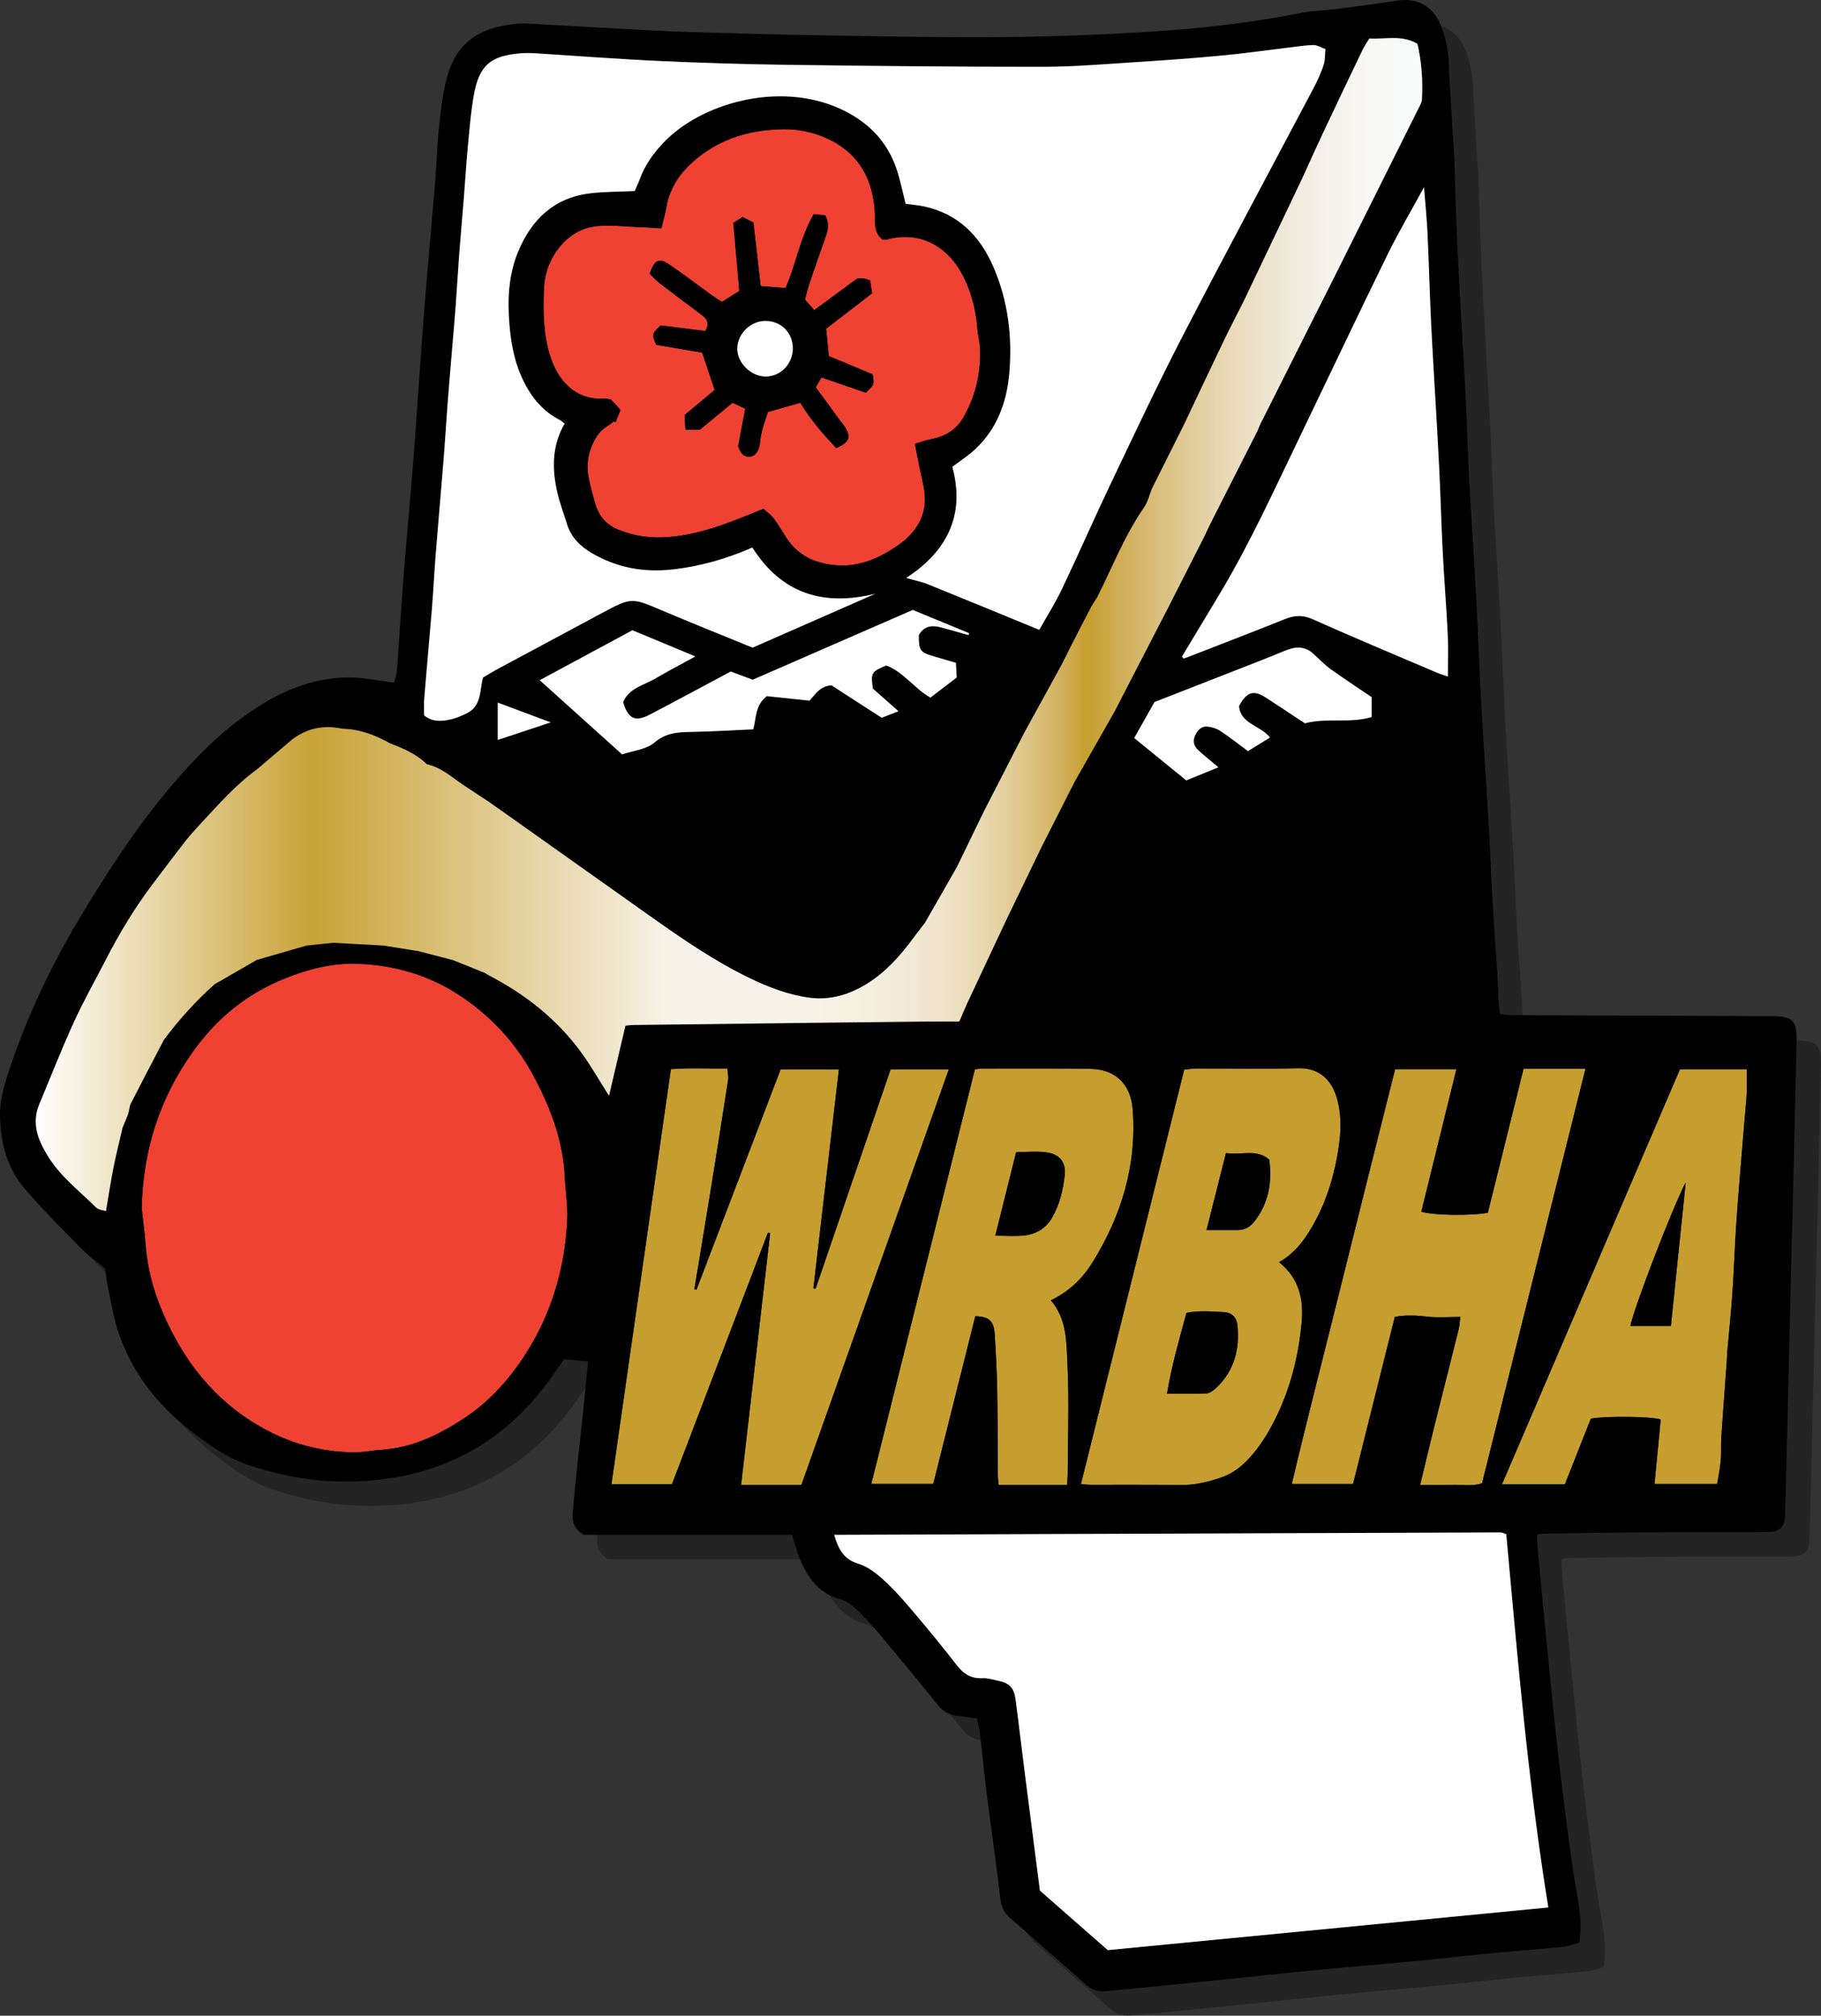 <?xml version="1.0" encoding="utf-8"?>
<!-- Generator: Adobe Illustrator 16.0.0, SVG Export Plug-In . SVG Version: 6.00 Build 0)  -->
<!DOCTYPE svg PUBLIC "-//W3C//DTD SVG 1.1//EN" "http://www.w3.org/Graphics/SVG/1.1/DTD/svg11.dtd">
<svg version="1.1" id="Layer_1_copy" xmlns="http://www.w3.org/2000/svg" xmlns:xlink="http://www.w3.org/1999/xlink" x="0px"
	 y="0px" width="149.291px" height="165.211px" viewBox="0 0 149.291 165.211" enable-background="new 0 0 149.291 165.211"
	 xml:space="preserve">
<rect x="0" y="0" width="149.291" height="165.211" fill="#333333" stroke="none"/>
<path opacity="0.3" d="M149.287,87.477c-0.088,3.677-0.17,7.353-0.258,11.03c-0.084,3.516-0.172,7.032-0.258,10.548
	c-0.139,5.634-0.276,11.269-0.415,16.902c-0.03,1.255-0.378,1.621-1.666,1.628c-3.199,0.017-6.399-0.009-9.599,0.011
	c-2.838,0.017-5.675,0.069-8.512,0.109c-0.156,0.002-0.312,0.032-0.552,0.059c0,0.28-0.02,0.545,0.004,0.807
	c0.131,1.47,0.27,2.939,0.411,4.408c0.207,2.144,0.415,4.287,0.63,6.43c0.183,1.825,0.364,3.651,0.567,5.475
	c0.199,1.781,0.411,3.562,0.641,5.34c0.255,1.975,0.508,3.95,0.814,5.917c0.221,1.417,0.583,2.814,0.463,4.267
	c-0.02,0.236-0.036,0.473-0.062,0.813c-0.452,0.119-0.899,0.303-1.36,0.348c-2.025,0.201-4.057,0.347-6.082,0.541
	c-1.985,0.19-3.966,0.428-5.95,0.619c-2.104,0.203-4.213,0.367-6.318,0.563c-1.945,0.182-3.891,0.38-5.835,0.576
	c-1.15,0.116-2.3,0.25-3.451,0.366c-2.301,0.232-4.603,0.46-6.904,0.687c-0.992,0.098-1.985,0.185-2.978,0.281
	c-0.59,0.058-1.094-0.111-1.542-0.507c-2.098-1.85-4.202-3.692-6.309-5.532c-0.476-0.416-0.678-0.908-0.754-1.556
	c-0.343-2.929-0.77-5.848-1.142-8.772c-0.2-1.581-0.344-3.169-0.529-4.752c-0.045-0.39-0.151-0.772-0.243-1.227
	c-0.508-0.073-0.973-0.168-1.441-0.202c-0.713-0.053-1.278-0.309-1.745-0.886c-1.656-2.049-3.336-4.079-5.029-6.098
	c-0.538-0.642-1.119-1.253-1.733-1.821c-0.345-0.318-0.767-0.642-1.206-0.753c-1.776-0.449-2.695-1.732-3.349-3.286
	c-0.261-0.621-0.428-1.282-0.667-2.014c-5.724,0-11.472,0-17.082,0c-0.754-0.47-0.956-1.058-0.9-1.735
	c0.108-1.31,0.244-2.618,0.379-3.926c0.124-1.189,0.268-2.376,0.392-3.564c0.125-1.19,0.234-2.382,0.353-3.572
	c0.043-0.431,0.091-0.862,0.149-1.409c-0.692-0.067-1.308-0.127-1.971-0.191c-0.294,0.419-0.569,0.805-0.838,1.196
	c-3.208,4.672-7.557,7.604-13.176,8.526c-4.05,0.665-8.036,0.253-11.91-1.06c-1.788-0.605-3.318-1.719-4.797-2.876
	c-2.666-2.086-4.674-4.679-5.787-7.887c-0.439-1.266-0.637-2.616-0.925-3.933c-0.093-0.426-0.122-0.866-0.192-1.387
	c-0.673-0.564-1.422-1.098-2.058-1.744C7,102.643,5.413,101.062,3.972,99.36c-1.417-1.673-1.938-3.747-1.971-5.905
	c-0.022-1.4,0.41-2.746,0.859-4.068c1.415-4.167,3.28-8.121,5.533-11.903c2.331-3.912,4.802-7.723,7.76-11.193
	c2.317-2.718,4.851-5.196,8.005-6.962c1.949-1.091,4.035-1.754,6.254-1.803c1.261-0.027,2.53,0.26,3.904,0.419
	c0.063-0.278,0.197-0.647,0.226-1.024c0.192-2.547,0.346-5.098,0.543-7.646c0.194-2.507,0.427-5.011,0.639-7.516
	c0.097-1.153,0.19-2.307,0.273-3.462c0.259-3.583,0.494-7.169,0.775-10.751c0.278-3.541,0.611-7.078,0.902-10.618
	c0.118-1.432,0.148-2.873,0.297-4.302c0.14-1.344,0.279-2.703,0.6-4.012c0.768-3.131,2.693-4.355,5.745-4.66
	c0.317-0.032,0.641-0.039,0.959-0.021c2.353,0.127,4.704,0.271,7.057,0.396c2.076,0.11,4.151,0.233,6.229,0.298
	c3.636,0.113,7.271,0.211,10.909,0.271c4.876,0.079,9.754,0.19,14.629,0.146c4.114-0.038,8.232-0.19,12.339-0.455
	c4.096-0.263,8.178-0.724,12.214-1.527c0.935-0.187,1.904-0.194,2.854-0.316c1.697-0.218,3.395-0.443,5.086-0.698
	c1.572-0.238,2.84,0.431,3.472,1.908c0.441,1.033,0.657,2.112,0.707,3.241c0.1,2.234,0.259,4.466,0.393,6.699
	c0.023,0.399,0.05,0.798,0.063,1.198c0.093,2.556,0.152,5.113,0.279,7.667c0.194,3.909,0.444,7.816,0.648,11.725
	c0.119,2.274,0.175,4.552,0.293,6.826c0.123,2.354,0.291,4.705,0.43,7.058c0.09,1.515,0.168,3.031,0.241,4.546
	c0.102,2.115,0.173,4.232,0.294,6.346c0.208,3.628,0.453,7.253,0.666,10.881c0.112,1.914,0.174,3.831,0.286,5.745
	c0.119,2.033,0.276,4.063,0.405,6.096c0.048,0.758,0.056,1.519,0.095,2.277c0.014,0.27,0.068,0.536,0.111,0.855
	c0.321,0.034,0.591,0.086,0.86,0.087c6.998,0.031,13.997,0.058,20.995,0.084c0.12,0,0.24-0.001,0.36,0
	C149.011,85.288,149.331,85.625,149.287,87.477z"/>
<path fill="#EF4233" d="M46.301,96.477c0.051,1.151,0.252,2.304,0.202,3.448c-0.175,3.929-1.24,7.617-3.351,10.953
	c-1.31,2.07-2.935,3.913-4.971,5.276c-2.089,1.399-4.342,2.516-6.939,2.677c-0.752,0.046-1.502,0.218-2.251,0.206
	c-2.709-0.04-5.223-0.718-7.61-2.081c-3.854-2.2-6.386-5.485-8.075-9.464c-0.725-1.708-1.219-3.527-1.365-5.411
	c-0.08-1.028-0.212-2.053-0.321-3.079c0.11-4.768,1.482-9.065,4.293-12.938c1.93-2.66,4.334-4.608,7.383-5.844
	c1.912-0.774,3.865-1.283,5.909-1.228c2.958,0.08,5.776,0.863,8.267,2.456c2.617,1.673,4.746,3.92,6.225,6.656
	C45.103,90.704,46.167,93.457,46.301,96.477z M50.455,34.621c0.133-0.323,0.266-0.646,0.422-1.027
	c-0.291-0.312-0.556-0.596-0.797-0.854c-0.221-0.03-0.38-0.078-0.535-0.068c-2.475,0.154-3.873-1.618-4.468-3.576
	c-0.554-1.826-0.564-3.702-0.473-5.574c0.115-2.363,1.833-4.587,4-4.938c1.274-0.207,2.616,0,3.928,0.035
	c0.542,0.014,1.084,0.063,1.688,0.1c0.16-0.663,0.318-1.189,0.411-1.727c0.284-1.653,1.167-2.9,2.446-3.958
	c2.104-1.741,4.561-2.42,7.207-2.439c1.22-0.009,2.44,0.248,3.587,0.785c2.601,1.218,3.708,3.348,3.847,6.099
	c0.038,0.746-0.13,1.54,0.624,2.147c0.106,0,0.271,0.034,0.415-0.005c2.572-0.689,4.792,0.476,6.036,2.7
	c0.809,1.447,1.214,3.021,1.338,4.674c0.038,0.514,0.193,1.02,0.214,1.533c0.079,2.036-0.353,3.954-1.39,5.727
	c-0.613,1.048-1.562,1.549-2.716,1.762c-0.374,0.069-0.734,0.212-1.234,0.361c0.131,0.672,0.241,1.244,0.355,1.814
	c0.146,0.736,0.352,1.466,0.437,2.209c0.214,1.878-0.733,3.287-2.153,4.279c-1.474,1.028-3.131,1.787-5.025,1.652
	c-1.713-0.122-3.166-0.748-4.141-2.241c-0.349-0.534-0.666-1.092-1.048-1.601c-0.224-0.298-0.548-0.52-0.839-0.788
	c-0.686,0.278-1.271,0.523-1.863,0.754c-1.929,0.755-3.86,1.407-5.975,1.564c-1.444,0.107-2.731-0.076-4.048-0.602
	c-1.075-0.429-1.65-1.198-1.94-2.249c-0.191-0.691-0.391-1.383-0.516-2.087c-0.229-1.282,0.074-2.482,0.827-3.519
	c0.31-0.426,0.839-0.692,1.268-1.031C50.379,34.56,50.417,34.591,50.455,34.621z M53.261,22.439
	c0.253,0.241,0.516,0.538,0.825,0.776c1.135,0.875,2.284,1.731,3.429,2.591c0.42,0.315,0.686,0.669,0.298,1.32
	c-1.204-0.149-2.446-0.304-3.647-0.452c-0.738,0.695-0.738,0.695-0.371,1.587c1.268,0.216,2.586,0.44,3.772,0.642
	c0.362,1.083,0.685,2.046,1.022,3.057c-0.779,0.652-1.599,1.337-2.465,2.062c0.022,0.373,0.045,0.755,0.071,1.194
	c0.477,0,0.862,0,1.19,0c0.901-0.745,1.756-1.451,2.665-2.202c0.392,0.178,0.729,0.331,1.045,0.475
	c-0.213,1.137-0.403,2.147-0.579,3.08c0.238,0.702,0.598,1.041,1.272,0.774c0.601-0.468,0.489-1.149,0.62-1.763
	c0.14-0.652,0.384-1.282,0.55-1.814c0.942-0.268,1.772-0.503,2.655-0.754c0.807,1.35,1.864,2.566,2.943,3.722
	c1.069-0.5,1.217-0.854,0.761-1.666c-0.116-0.206-0.286-0.381-0.428-0.574c-0.676-0.923-1.35-1.847-2.007-2.747
	c0.181-0.319,0.295-0.522,0.46-0.813c1.307,0.449,2.498,0.858,3.635,1.249c0.716-0.66,0.716-0.66,0.56-1.505
	c-1.204-0.503-2.438-1.018-3.59-1.499c-0.081-0.833-0.146-1.501-0.216-2.236c1.219-0.94,2.474-1.909,3.768-2.908
	c-0.057-0.375-0.108-0.714-0.159-1.048c-0.233-0.073-0.378-0.143-0.529-0.161c-0.195-0.023-0.395-0.006-0.524-0.006
	c-1.211,0.89-2.354,1.73-3.531,2.595c-0.308-0.348-0.539-0.609-0.76-0.859c0.131-0.48,0.225-0.908,0.364-1.321
	c0.434-1.283,0.876-2.564,1.332-3.84c0.194-0.543,0.304-1.07-0.027-1.736c-0.272-0.032-0.601-0.071-0.952-0.113
	c-1.131,1.957-1.457,4.126-2.309,6.058c-0.678-0.053-1.304-0.101-2.04-0.158c-0.2-1.747-0.393-3.434-0.595-5.204
	c-0.276-0.144-0.583-0.304-0.883-0.46c-0.251,0.162-0.447,0.289-0.767,0.494c0.161,1.825,0.323,3.675,0.49,5.573
	c-0.45,0.283-0.915,0.574-1.423,0.893c-0.319-0.21-0.622-0.395-0.908-0.602c-1.129-0.815-2.236-1.664-3.386-2.448
	C54.034,21.107,53.65,21.29,53.261,22.439z"/>
<path fill="#C69E2F" d="M77.79,87.641c-4.047,11.407-8.052,22.692-12.087,34.064c-0.858,0-1.65,0-2.443,0c-0.795,0-1.589,0-2.502,0
	c0.801-6.94,1.592-13.788,2.383-20.635c-0.061-0.013-0.122-0.025-0.182-0.038c-2.617,6.858-5.235,13.717-7.866,20.611
	c-1.643,0-3.224,0-4.962,0c1.625-11.341,3.238-22.61,4.872-34.016c1.51-0.115,3.012-0.029,4.629-0.053
	c0.026,0.358,0.104,0.665,0.06,0.953c-0.46,2.985-0.935,5.967-1.417,8.948c-0.442,2.732-0.898,5.462-1.348,8.193
	c0.057,0.016,0.113,0.032,0.17,0.048C59.394,99.7,61.693,93.682,64,87.646c1.616,0,3.155,0,4.777,0
	c-0.704,6.033-1.398,11.985-2.093,17.937c0.06,0.016,0.119,0.032,0.179,0.048c2.051-5.992,4.101-11.984,6.154-17.989
	C74.605,87.641,76.104,87.641,77.79,87.641z M89.391,121.697c-0.231-0.001-0.463-0.035-0.774-0.061
	c2.836-11.372,5.651-22.668,8.469-33.968c0.399-0.041,0.672-0.091,0.944-0.092c2.8-0.006,5.6,0.049,8.396-0.023
	c1.615-0.042,2.721,0.83,3.185,2.485c0.444,1.584,0.305,3.161,0.017,4.735c-0.369,2.014-0.998,3.945-2.029,5.722
	c-0.663,1.144-1.43,2.216-2.735,2.952c1.704,1.379,2.018,3.134,1.848,4.969c-0.255,2.75-0.926,5.411-2.171,7.902
	c-0.683,1.368-1.496,2.651-2.618,3.69c-0.485,0.448-1.09,0.836-1.71,1.055c-1.122,0.396-2.28,0.676-3.503,0.655
	C94.27,121.679,91.831,121.704,89.391,121.697z M98.914,100.819c0.969,0,1.758,0,2.548,0c0.604-0.001,1.053-0.274,1.414-0.75
	c1.124-1.478,1.426-3.141,1.183-5.017c-1.027-0.923-2.252-0.345-3.551-0.544C99.958,96.686,99.45,98.696,98.914,100.819z
	 M95.674,114.228c1.188,0,2.215,0.033,3.237-0.021c0.278-0.015,0.585-0.251,0.807-0.462c1.473-1.399,1.93-3.16,1.729-5.123
	c-0.065-0.637-0.445-1.039-1.097-1.075c-1.021-0.057-2.056-0.151-3.083,0.063C96.676,109.792,96.062,111.911,95.674,114.228z
	 M86.15,106.576c1.331,1.544,1.275,3.44,1.362,5.217c0.148,3.03,0.031,6.073,0.022,9.111c-0.001,0.197-0.027,0.394-0.057,0.804
	c-1.477,0-2.867,0-4.257,0c-0.431,0-0.86,0-1.356,0c-0.029-0.43-0.066-0.738-0.068-1.047c-0.016-2.238,0-4.477-0.041-6.715
	c-0.029-1.555-0.114-3.109-0.212-4.661c-0.064-1.015-0.492-1.388-1.584-1.404c-1.145,4.558-2.294,9.141-3.449,13.746
	c-1.718,0-3.333,0-5.078,0c2.849-11.397,5.67-22.688,8.493-33.983c0.305-0.03,0.498-0.065,0.692-0.065
	c2.918,0.002,5.837-0.02,8.754,0.024c2.103,0.031,3.331,1.278,3.489,3.312c0.353,4.543-0.901,8.661-3.248,12.483
	C88.792,104.734,87.694,105.842,86.15,106.576z M85.782,94.447c-0.774-0.105-1.575-0.021-2.474-0.021
	c-0.562,2.25-1.121,4.493-1.71,6.852c0.886,0,1.643,0.069,2.381-0.017c0.986-0.116,1.775-0.583,2.299-1.503
	c0.605-1.065,0.871-2.22,1.009-3.4C87.413,95.267,86.887,94.597,85.782,94.447z M110.117,104.651
	c-1.399,5.653-2.866,11.29-4.213,16.981c1.773,0,3.396,0,5.022,0c1.153-4.612,2.29-9.156,3.426-13.702
	c0.968-0.172,1.824-0.111,2.701-0.012c0.847,0.095,1.714,0.021,2.663,0.021c-0.043,0.364-0.047,0.679-0.121,0.977
	c-0.652,2.626-1.322,5.248-1.977,7.874c-0.398,1.603-0.778,3.209-1.191,4.918c0.973,0,1.81,0.024,2.643-0.007
	c0.822-0.031,1.665,0.15,2.434-0.135c2.828-11.329,5.64-22.59,8.479-33.967c-1.757,0-3.378,0-5.077,0
	c-0.967,3.898-1.942,7.829-2.928,11.803c-1.38,0.26-4.483,0.218-5.452-0.092c0.951-3.864,1.905-7.74,2.875-11.68
	c-1.731,0-3.316,0-5.023,0C112.952,93.321,111.519,98.983,110.117,104.651z M143.205,87.635c0,0.754,0.025,1.388-0.007,2.018
	c-0.041,0.794-0.132,1.586-0.197,2.379c-0.146,1.746-0.291,3.492-0.43,5.238c-0.092,1.151-0.186,2.303-0.255,3.456
	c-0.107,1.792-0.173,3.585-0.297,5.375c-0.107,1.548-0.272,3.091-0.409,4.637c-0.024,0.278-0.024,0.559-0.044,0.838
	c-0.149,2.064-0.309,4.128-0.446,6.193c-0.042,0.638,0.007,1.282-0.047,1.917c-0.054,0.629-0.186,1.251-0.294,1.944
	c-1.731,0-3.424,0-5.135,0c0.173-1.811,0.339-3.548,0.505-5.286c-0.814-0.25-4.289-0.302-5.727-0.072
	c-0.701,1.775-1.415,3.581-2.131,5.392c-1.725,0-3.353,0-5.157,0c4.892-11.405,9.739-22.708,14.595-34.028
	C139.573,87.635,141.317,87.635,143.205,87.635z M138.2,96.92c-1.071,1.983-4.481,10.909-4.526,11.766c1.034,0,2.067,0,3.312,0
	C137.388,104.784,137.781,100.98,138.2,96.92z"/>
<path d="M145.19,83.286c-0.12,0-0.24,0.001-0.36,0c-6.998-0.027-13.997-0.053-20.995-0.084c-0.27-0.001-0.539-0.054-0.86-0.087
	c-0.043-0.319-0.098-0.585-0.111-0.855c-0.039-0.758-0.047-1.519-0.095-2.277c-0.129-2.033-0.286-4.063-0.405-6.096
	c-0.112-1.914-0.174-3.831-0.286-5.745c-0.213-3.628-0.458-7.253-0.666-10.881c-0.121-2.114-0.192-4.23-0.294-6.346
	c-0.073-1.516-0.151-3.032-0.241-4.546c-0.139-2.353-0.307-4.704-0.43-7.058c-0.118-2.274-0.174-4.552-0.293-6.826
	c-0.204-3.909-0.454-7.815-0.648-11.725c-0.127-2.554-0.187-5.111-0.279-7.667c-0.014-0.399-0.04-0.799-0.063-1.198
	c-0.134-2.233-0.293-4.464-0.393-6.699c-0.05-1.129-0.266-2.208-0.707-3.241c-0.632-1.477-1.899-2.146-3.472-1.908
	c-1.691,0.255-3.389,0.48-5.086,0.698c-0.949,0.122-1.919,0.129-2.854,0.316c-4.036,0.803-8.118,1.264-12.214,1.527
	c-4.106,0.264-8.225,0.417-12.339,0.455c-4.875,0.045-9.753-0.066-14.629-0.146C63.832,2.838,60.196,2.74,56.56,2.627
	c-2.077-0.065-4.153-0.188-6.229-0.298c-2.353-0.125-4.704-0.268-7.057-0.396c-0.318-0.018-0.642-0.01-0.959,0.021
	c-3.052,0.304-4.978,1.529-5.745,4.66c-0.32,1.309-0.46,2.667-0.6,4.012c-0.148,1.429-0.179,2.87-0.297,4.302
	c-0.292,3.54-0.624,7.077-0.902,10.618c-0.281,3.582-0.516,7.167-0.775,10.751c-0.083,1.155-0.176,2.309-0.273,3.462
	c-0.211,2.505-0.444,5.009-0.639,7.516c-0.197,2.547-0.351,5.098-0.543,7.646c-0.028,0.377-0.162,0.746-0.226,1.024
	c-1.375-0.159-2.643-0.446-3.904-0.419c-2.219,0.049-4.305,0.711-6.254,1.803c-3.154,1.766-5.688,4.244-8.005,6.962
	c-2.958,3.471-5.429,7.281-7.76,11.193C4.14,79.267,2.274,83.22,0.86,87.387c-0.449,1.322-0.881,2.668-0.859,4.068
	c0.033,2.158,0.554,4.232,1.971,5.905c1.441,1.701,3.028,3.282,4.594,4.874c0.635,0.646,1.384,1.179,2.058,1.744
	c0.07,0.521,0.099,0.961,0.192,1.387c0.288,1.316,0.486,2.667,0.925,3.933c1.113,3.208,3.121,5.801,5.787,7.887
	c1.479,1.157,3.009,2.271,4.797,2.876c3.874,1.313,7.86,1.725,11.91,1.06c5.62-0.923,9.968-3.854,13.176-8.526
	c0.269-0.391,0.544-0.777,0.838-1.196c0.664,0.064,1.279,0.125,1.971,0.191c-0.058,0.547-0.106,0.978-0.149,1.409
	c-0.119,1.19-0.229,2.382-0.353,3.572c-0.125,1.188-0.269,2.375-0.392,3.564c-0.135,1.308-0.271,2.616-0.379,3.926
	c-0.056,0.678,0.146,1.266,0.9,1.735c5.61,0,11.358,0,17.082,0c0.239,0.731,0.406,1.393,0.667,2.014
	c0.653,1.554,1.572,2.837,3.348,3.286c0.439,0.111,0.861,0.435,1.206,0.753c0.614,0.568,1.195,1.18,1.733,1.821
	c1.693,2.019,3.373,4.049,5.029,6.098c0.467,0.577,1.032,0.833,1.745,0.886c0.469,0.034,0.934,0.129,1.441,0.202
	c0.092,0.454,0.198,0.837,0.243,1.227c0.186,1.583,0.329,3.171,0.529,4.752c0.372,2.925,0.799,5.844,1.142,8.772
	c0.076,0.647,0.278,1.14,0.754,1.556c2.106,1.84,4.211,3.683,6.309,5.532c0.448,0.396,0.952,0.564,1.542,0.507
	c0.992-0.097,1.985-0.184,2.978-0.281c2.302-0.227,4.604-0.454,6.904-0.687c1.151-0.116,2.301-0.25,3.451-0.366
	c1.944-0.196,3.89-0.395,5.835-0.576c2.105-0.196,4.214-0.36,6.318-0.563c1.984-0.191,3.965-0.429,5.95-0.619
	c2.025-0.194,4.057-0.34,6.082-0.541c0.461-0.045,0.908-0.229,1.36-0.348c0.025-0.34,0.042-0.576,0.062-0.813
	c0.12-1.452-0.242-2.85-0.463-4.267c-0.307-1.967-0.56-3.942-0.814-5.917c-0.229-1.778-0.441-3.559-0.641-5.34
	c-0.203-1.823-0.385-3.649-0.567-5.475c-0.215-2.143-0.423-4.286-0.63-6.43c-0.142-1.469-0.28-2.938-0.411-4.408
	c-0.023-0.262-0.004-0.526-0.004-0.807c0.24-0.026,0.396-0.057,0.552-0.059c2.837-0.04,5.674-0.093,8.512-0.109
	c3.199-0.02,6.399,0.006,9.599-0.011c1.288-0.007,1.636-0.373,1.666-1.628c0.139-5.634,0.276-11.268,0.415-16.902
	c0.086-3.516,0.174-7.032,0.258-10.548c0.088-3.677,0.17-7.353,0.258-11.03C147.331,83.625,147.011,83.288,145.19,83.286z
	 M119.401,87.63c-0.97,3.94-1.924,7.816-2.875,11.68c0.969,0.31,4.072,0.352,5.452,0.092c0.985-3.974,1.961-7.904,2.928-11.803
	c1.699,0,3.32,0,5.077,0c-2.84,11.377-5.651,22.638-8.479,33.967c-0.769,0.285-1.611,0.104-2.434,0.135
	c-0.833,0.031-1.67,0.007-2.643,0.007c0.413-1.709,0.793-3.315,1.191-4.918c0.654-2.626,1.324-5.248,1.977-7.874
	c0.074-0.298,0.078-0.613,0.121-0.977c-0.949,0-1.816,0.075-2.663-0.021c-0.877-0.099-1.733-0.16-2.701,0.012
	c-1.136,4.546-2.272,9.089-3.426,13.702c-1.627,0-3.249,0-5.022,0c1.347-5.691,2.813-11.328,4.213-16.981
	c1.402-5.668,2.835-11.33,4.261-17.021C116.084,87.63,117.669,87.63,119.401,87.63z M87.512,111.793
	c0.148,3.03,0.031,6.073,0.022,9.111c-0.001,0.197-0.027,0.394-0.057,0.804c-1.477,0-2.867,0-4.257,0c-0.431,0-0.86,0-1.356,0
	c-0.029-0.43-0.066-0.738-0.068-1.047c-0.016-2.238,0-4.477-0.041-6.715c-0.029-1.555-0.114-3.109-0.212-4.661
	c-0.064-1.015-0.492-1.388-1.584-1.404c-1.145,4.558-2.294,9.141-3.449,13.746c-1.718,0-3.333,0-5.078,0
	c2.849-11.397,5.67-22.688,8.493-33.983c0.305-0.03,0.498-0.065,0.692-0.065c2.918,0.002,5.837-0.02,8.754,0.024
	c2.103,0.031,3.331,1.278,3.489,3.312c0.353,4.543-0.901,8.661-3.248,12.483c-0.82,1.336-1.919,2.444-3.463,3.178
	C87.481,108.121,87.425,110.016,87.512,111.793z M97.085,87.669c0.399-0.041,0.672-0.091,0.944-0.092
	c2.8-0.006,5.6,0.049,8.396-0.023c1.615-0.042,2.721,0.83,3.185,2.485c0.444,1.584,0.305,3.161,0.017,4.735
	c-0.369,2.014-0.998,3.945-2.029,5.722c-0.663,1.144-1.43,2.216-2.735,2.952c1.704,1.379,2.018,3.134,1.848,4.969
	c-0.255,2.75-0.926,5.411-2.171,7.902c-0.683,1.368-1.496,2.651-2.618,3.69c-0.485,0.448-1.09,0.836-1.71,1.055
	c-1.122,0.396-2.28,0.676-3.503,0.655c-2.438-0.041-4.878-0.016-7.317-0.022c-0.231-0.001-0.463-0.035-0.774-0.061
	C91.453,110.265,94.268,98.969,97.085,87.669z M104.121,60.446c-0.584,0.361-1.17,0.724-1.807,1.118
	c-0.783-0.578-1.498-1.148-2.259-1.647c-0.313-0.206-0.72-0.335-1.094-0.366c-0.491-0.04-0.793,0.325-0.987,0.742
	c-0.212,0.454-0.093,0.873,0.262,1.196c0.494,0.45,1.02,0.867,1.654,1.401c-0.935,0.381-1.763,0.719-2.638,1.076
	c-1.412-1.15-2.796-2.279-4.265-3.475c0.563-1,1.104-1.96,1.661-2.948c2.41-0.942,4.815-1.879,7.218-2.821
	c1.146-0.45,2.297-0.893,3.433-1.368c0.861-0.36,1.685-0.476,2.477,0.331c0.434,0.388,0.836,0.818,1.306,1.155
	c1.099,0.787,2.229,1.527,3.373,2.304c0,0.53,0,1.038,0,1.623c-1.777,0.546-3.651,0.036-5.474,0.519
	c-1.066-0.703-2.126-1.409-3.193-2.103c-1.007-0.654-1.579-0.485-2.208,0.684C101.703,59.353,103.303,59.438,104.121,60.446z
	 M113.75,20.874c0.889-1.815,1.923-3.558,2.993-5.523c0.109,1.384,0.229,2.524,0.283,3.667c0.116,2.473,0.181,4.948,0.298,7.421
	c0.112,2.353,0.267,4.703,0.398,7.054c0.098,1.714,0.201,3.428,0.28,5.143c0.104,2.233,0.167,4.468,0.282,6.701
	c0.116,2.232,0.298,4.46,0.407,6.691c0.054,1.108,0.009,2.222,0.009,3.423c-0.328-0.114-0.619-0.198-0.896-0.315
	c-3.404-1.452-6.819-2.876-10.197-4.386c-0.818-0.366-1.493-0.315-2.274-0.002c-2.617,1.05-5.251,2.059-7.879,3.083
	c-0.138,0.054-0.278,0.1-0.417,0.149c-0.047-0.053-0.094-0.107-0.141-0.16c1.048-1.739,2.101-3.475,3.142-5.218
	c2.437-4.078,4.403-8.396,6.461-12.667C108.917,30.915,111.3,25.878,113.75,20.874z M34.776,57.286
	c0.206-2.506,0.439-5.01,0.644-7.517c0.12-1.472,0.188-2.948,0.306-4.42c0.203-2.546,0.433-5.091,0.638-7.638
	c0.119-1.472,0.204-2.947,0.316-4.419c0.119-1.552,0.252-3.102,0.381-4.653c0.099-1.193,0.209-2.385,0.298-3.58
	c0.104-1.394,0.179-2.789,0.285-4.183c0.118-1.552,0.259-3.102,0.383-4.654c0.115-1.433,0.201-2.867,0.335-4.298
	c0.127-1.348,0.24-2.702,0.467-4.035c0.429-2.517,1.373-3.336,3.89-3.522c0.358-0.026,0.721-0.028,1.08-0.006
	c3.387,0.211,6.772,0.476,10.163,0.632c3.552,0.164,7.109,0.275,10.666,0.322c6.956,0.093,13.913,0.167,20.869,0.16
	c2.594-0.002,5.188-0.23,7.779-0.394c2.31-0.146,4.618-0.314,6.923-0.531c1.824-0.172,3.64-0.435,5.46-0.653
	c0.672-0.081,1.345-0.189,2.02-0.206c0.288-0.007,0.582,0.188,0.983,0.331c-0.046,0.467-0.016,0.907-0.145,1.295
	c-0.212,0.638-0.489,1.262-0.804,1.858c-3.573,6.768-7.206,13.503-10.722,20.301c-2.084,4.03-4.011,8.144-5.965,12.24
	c-1.355,2.839-2.611,5.725-3.965,8.565c-0.543,1.141-1.228,2.215-1.86,3.342c-3.11-1.276-6.081-2.507-9.063-3.71
	c-0.577-0.232-1.197-0.357-1.844-0.545c3.291-2.137,4.871-5.092,3.78-9.105c0.658-0.502,1.331-0.929,1.899-1.466
	c1.769-1.672,2.563-3.825,2.77-6.186c0.263-3.02-0.097-5.977-1.32-8.777c-1.097-2.51-2.863-4.297-5.627-4.909
	c-0.5-0.111-1.017-0.146-1.551-0.22c-0.23-0.911-0.415-1.843-0.705-2.741c-0.785-2.43-2.458-4.068-4.753-5.091
	c-4.953-2.207-11.301-0.44-14.407,2.834c-0.829,0.875-1.518,1.845-1.935,2.991c-0.134,0.369-0.312,0.723-0.416,0.959
	c-1.28,0.061-2.466,0.049-3.635,0.187c-2.959,0.348-4.821,2.136-5.919,4.786c-0.796,1.923-0.881,3.97-0.706,6.01
	c0.122,1.424,0.373,2.847,0.956,4.174c0.675,1.536,1.641,2.829,3.178,3.615c0.135,0.069,0.246,0.186,0.385,0.293
	c-1.061,1.832-1.04,3.755-0.584,5.703c0.199,0.849,0.517,1.668,0.772,2.504c0.334,1.098,1.085,1.846,2.042,2.405
	c2.03,1.186,4.208,1.598,6.552,1.347c2.28-0.244,4.444-0.864,6.612-1.804c2.406,3.792,5.821,4.838,10.089,3.784
	c-3.356,1.474-6.712,2.947-10.071,4.422c-2.494-1.022-4.965-2.01-7.416-3.046c-2.514-1.063-2.507-1.088-4.947,0.215
	c-2.885,1.542-5.767,3.09-8.647,4.639c-0.35,0.188-0.687,0.402-1.098,0.644c-0.271,0.994-0.095,2.262-1.242,2.879
	c-0.518,0.278-1.093,0.509-1.668,0.604c-0.615,0.101-1.282,0.134-1.914-0.383C34.771,58.23,34.737,57.755,34.776,57.286z
	 M50.08,32.739c-0.221-0.03-0.38-0.078-0.535-0.068c-2.475,0.154-3.873-1.618-4.468-3.576c-0.554-1.826-0.564-3.702-0.473-5.574
	c0.115-2.363,1.833-4.587,4-4.938c1.274-0.207,2.616,0,3.928,0.035c0.542,0.014,1.084,0.063,1.688,0.1
	c0.16-0.663,0.318-1.189,0.411-1.727c0.284-1.653,1.167-2.9,2.446-3.958c2.104-1.741,4.561-2.42,7.207-2.439
	c1.22-0.009,2.44,0.248,3.587,0.785c2.601,1.218,3.708,3.348,3.847,6.099c0.038,0.746-0.13,1.54,0.624,2.147
	c0.106,0,0.271,0.034,0.415-0.005c2.572-0.689,4.792,0.476,6.036,2.7c0.809,1.447,1.214,3.021,1.338,4.674
	c0.038,0.514,0.193,1.02,0.214,1.533c0.079,2.036-0.353,3.954-1.39,5.727c-0.613,1.048-1.562,1.549-2.716,1.762
	c-0.374,0.069-0.734,0.212-1.234,0.361c0.131,0.672,0.241,1.244,0.355,1.814c0.146,0.736,0.352,1.466,0.437,2.209
	c0.214,1.878-0.733,3.287-2.153,4.279c-1.474,1.028-3.131,1.787-5.025,1.652c-1.713-0.122-3.166-0.748-4.141-2.241
	c-0.349-0.534-0.666-1.092-1.048-1.601c-0.224-0.298-0.548-0.52-0.839-0.788c-0.686,0.278-1.271,0.523-1.863,0.754
	c-1.929,0.755-3.86,1.407-5.975,1.564c-1.444,0.107-2.731-0.076-4.048-0.602c-1.075-0.429-1.65-1.198-1.94-2.249
	c-0.191-0.691-0.391-1.383-0.516-2.087c-0.229-1.282,0.074-2.482,0.827-3.519c0.31-0.426,0.839-0.692,1.268-1.031
	c0.038,0.03,0.076,0.061,0.114,0.091c0.133-0.323,0.266-0.646,0.422-1.027C50.586,33.282,50.322,32.998,50.08,32.739z
	 M40.807,57.586c1.404,0.524,2.741,1.023,4.343,1.621c-1.601,0.531-2.936,0.975-4.343,1.442
	C40.807,59.621,40.807,58.682,40.807,57.586z M43.152,110.878c-1.31,2.07-2.935,3.913-4.971,5.276
	c-2.089,1.399-4.342,2.516-6.939,2.677c-0.752,0.046-1.502,0.218-2.251,0.206c-2.709-0.04-5.223-0.718-7.61-2.081
	c-3.854-2.2-6.386-5.485-8.075-9.464c-0.725-1.708-1.219-3.527-1.365-5.411c-0.08-1.028-0.212-2.053-0.321-3.079
	c0.11-4.768,1.482-9.065,4.293-12.938c1.93-2.66,4.334-4.608,7.383-5.844c1.912-0.774,3.865-1.283,5.909-1.228
	c2.958,0.08,5.776,0.863,8.267,2.456c2.617,1.673,4.746,3.92,6.225,6.656c1.405,2.599,2.469,5.352,2.604,8.372
	c0.051,1.151,0.252,2.304,0.202,3.448C46.328,103.854,45.263,107.542,43.152,110.878z M44.25,55.749
	c2.595-1.398,5.079-2.736,7.6-4.094c1.647,0.686,3.287,1.368,5.16,2.148c-1.206,0.661-2.239,1.195-3.239,1.785
	c-0.966,0.57-2.204,0.797-2.688,1.965c0.426,1.38,0.996,1.642,2.215,1.005c2.191-1.146,4.367-2.321,6.613-3.519
	c0.542,0.202,1.131,0.421,1.803,0.671c4.332-1.888,8.708-3.796,13.117-5.718c1.543,0.635,3.082,1.269,4.622,1.903
	c-0.017,0.053-0.033,0.107-0.049,0.161c-0.743-0.21-1.482-0.431-2.229-0.626c-0.693-0.181-1.357-0.202-1.846,0.616
	c-0.02,1.236,0.111,1.424,1.176,1.732c0.604,0.175,1.208,0.356,1.865,0.549c0.023,0.44,0.045,0.827,0.065,1.202
	c-0.746,0.57-1.439,1.1-2.159,1.649c-1.341-0.78-2.228-2.12-3.619-2.637c-1.228,0.523-1.273,0.602-1.098,1.892
	c0.633,0.56,1.316,1.165,2.101,1.859c-0.513,0.2-0.938,0.366-1.374,0.536c-1.435-0.927-2.836-1.832-4.124-2.664
	c-0.939,0.083-1.291,0.711-1.788,1.26c-1.19-0.125-2.404-0.253-3.503-0.369c-0.959,0.746-0.857,1.741-1.11,2.721
	c-1.757,0.077-3.503,0.188-5.25,0.215c-1.054,0.016-1.96,0.108-2.86,0.872c-0.671,0.569-1.748,0.661-2.648,0.966
	C48.733,59.788,46.544,57.816,44.25,55.749z M65.702,121.705c-0.858,0-1.65,0-2.443,0c-0.795,0-1.589,0-2.502,0
	c0.801-6.94,1.592-13.788,2.383-20.635c-0.061-0.013-0.122-0.025-0.182-0.038c-2.617,6.858-5.235,13.717-7.866,20.611
	c-1.643,0-3.224,0-4.962,0c1.625-11.341,3.238-22.61,4.872-34.016c1.51-0.115,3.012-0.029,4.629-0.053
	c0.026,0.358,0.104,0.665,0.06,0.953c-0.46,2.985-0.935,5.967-1.417,8.948c-0.442,2.732-0.898,5.462-1.348,8.193
	c0.057,0.016,0.113,0.032,0.17,0.048C59.394,99.7,61.693,93.682,64,87.646c1.616,0,3.155,0,4.777,0
	c-0.704,6.033-1.398,11.985-2.093,17.937c0.06,0.016,0.119,0.032,0.179,0.048c2.051-5.992,4.101-11.984,6.154-17.989
	c1.588,0,3.087,0,4.772,0C73.743,99.048,69.738,110.333,65.702,121.705z M126.938,156.341c-12.092,1.171-24.075,2.331-36.118,3.496
	c-1.864-1.635-3.752-3.29-5.564-4.879c-0.429-3.325-0.844-6.524-1.251-9.725c-0.252-1.977-0.48-3.956-0.743-5.931
	c-0.132-0.998-0.511-1.365-1.506-1.563c-0.392-0.078-0.79-0.214-1.178-0.192c-0.928,0.051-1.559-0.313-2.127-1.053
	c-1.266-1.645-2.599-3.239-3.943-4.821c-0.697-0.819-1.434-1.62-2.238-2.331c-0.559-0.493-1.218-0.976-1.916-1.183
	c-1.219-0.363-1.63-1.239-1.966-2.363c18.265-0.067,36.453-0.134,54.643-0.194c0.147,0,0.295,0.093,0.457,0.146
	C124.42,135.961,125.286,146.156,126.938,156.341z M143.198,89.653c-0.041,0.794-0.132,1.586-0.197,2.379
	c-0.146,1.746-0.291,3.492-0.43,5.238c-0.092,1.151-0.186,2.303-0.255,3.456c-0.107,1.792-0.173,3.585-0.297,5.375
	c-0.107,1.548-0.272,3.091-0.409,4.637c-0.024,0.278-0.024,0.559-0.044,0.838c-0.149,2.064-0.309,4.128-0.446,6.193
	c-0.042,0.638,0.007,1.282-0.047,1.917c-0.054,0.629-0.186,1.251-0.294,1.944c-1.731,0-3.424,0-5.135,0
	c0.173-1.811,0.339-3.548,0.505-5.286c-0.814-0.25-4.289-0.302-5.727-0.072c-0.701,1.775-1.415,3.581-2.131,5.392
	c-1.725,0-3.353,0-5.157,0c4.892-11.405,9.739-22.708,14.595-34.028c1.844,0,3.588,0,5.476,0
	C143.205,88.389,143.23,89.022,143.198,89.653z M57.515,25.807c0.42,0.315,0.686,0.669,0.298,1.32
	c-1.204-0.149-2.446-0.304-3.647-0.452c-0.738,0.695-0.738,0.695-0.371,1.587c1.268,0.216,2.586,0.44,3.772,0.642
	c0.362,1.083,0.685,2.046,1.022,3.057c-0.779,0.652-1.599,1.337-2.465,2.062c0.022,0.373,0.045,0.755,0.071,1.194
	c0.477,0,0.862,0,1.19,0c0.901-0.745,1.756-1.451,2.665-2.202c0.392,0.178,0.729,0.331,1.045,0.475
	c-0.213,1.137-0.403,2.147-0.579,3.08c0.238,0.702,0.598,1.041,1.272,0.774c0.601-0.468,0.489-1.149,0.62-1.763
	c0.14-0.652,0.384-1.282,0.55-1.814c0.942-0.268,1.772-0.503,2.655-0.754c0.807,1.35,1.864,2.566,2.943,3.722
	c1.069-0.5,1.217-0.854,0.761-1.666c-0.116-0.206-0.286-0.381-0.428-0.574c-0.676-0.923-1.35-1.847-2.007-2.747
	c0.181-0.319,0.295-0.522,0.46-0.813c1.307,0.449,2.498,0.858,3.635,1.249c0.716-0.66,0.716-0.66,0.56-1.505
	c-1.204-0.503-2.438-1.018-3.59-1.499c-0.081-0.833-0.146-1.501-0.216-2.236c1.219-0.94,2.474-1.909,3.768-2.908
	c-0.057-0.375-0.108-0.714-0.159-1.048c-0.233-0.073-0.378-0.143-0.529-0.161c-0.195-0.023-0.395-0.006-0.524-0.006
	c-1.211,0.89-2.354,1.73-3.531,2.595c-0.308-0.348-0.539-0.609-0.76-0.859c0.131-0.48,0.225-0.908,0.364-1.321
	c0.434-1.283,0.876-2.564,1.332-3.84c0.194-0.543,0.304-1.07-0.027-1.736c-0.272-0.032-0.601-0.071-0.952-0.113
	c-1.131,1.957-1.457,4.126-2.309,6.058c-0.678-0.053-1.304-0.101-2.04-0.158c-0.2-1.747-0.393-3.434-0.595-5.204
	c-0.276-0.144-0.583-0.304-0.883-0.46c-0.251,0.162-0.447,0.289-0.767,0.494c0.161,1.825,0.323,3.675,0.49,5.573
	c-0.45,0.283-0.915,0.574-1.423,0.893c-0.319-0.21-0.622-0.395-0.908-0.602c-1.129-0.815-2.236-1.664-3.386-2.448
	c-0.859-0.586-1.242-0.403-1.631,0.746c0.253,0.241,0.516,0.538,0.825,0.776C55.221,24.09,56.37,24.946,57.515,25.807z
	 M62.765,26.305c1.297,0.013,2.248,0.984,2.233,2.283c-0.014,1.264-1.045,2.299-2.264,2.273c-1.198-0.025-2.312-1.15-2.289-2.312
	C60.469,27.337,61.548,26.293,62.765,26.305z M95.674,114.228c0.388-2.317,1.002-4.436,1.593-6.619
	c1.027-0.214,2.062-0.12,3.083-0.063c0.651,0.036,1.031,0.438,1.097,1.075c0.201,1.963-0.256,3.724-1.729,5.123
	c-0.222,0.21-0.528,0.447-0.807,0.462C97.889,114.261,96.862,114.228,95.674,114.228z M98.914,100.819
	c0.536-2.124,1.044-4.134,1.594-6.311c1.299,0.199,2.523-0.379,3.551,0.544c0.243,1.876-0.059,3.539-1.183,5.017
	c-0.361,0.476-0.811,0.749-1.414,0.75C100.671,100.82,99.882,100.819,98.914,100.819z M87.287,96.358
	c-0.138,1.181-0.403,2.335-1.009,3.4c-0.523,0.921-1.313,1.388-2.299,1.503c-0.738,0.086-1.495,0.017-2.381,0.017
	c0.589-2.359,1.148-4.603,1.71-6.852c0.898,0,1.699-0.084,2.474,0.021C86.887,94.597,87.413,95.267,87.287,96.358z M133.673,108.686
	c0.045-0.856,3.455-9.782,4.526-11.766c-0.419,4.06-0.812,7.864-1.215,11.766C135.741,108.686,134.708,108.686,133.673,108.686z"/>
<path fill="#FFFFFF" d="M49.34,50.252c-2.885,1.542-5.767,3.09-8.647,4.639c-0.35,0.188-0.687,0.402-1.098,0.644
	c-0.271,0.994-0.095,2.262-1.242,2.879c-0.518,0.278-1.093,0.509-1.668,0.604c-0.615,0.101-1.282,0.134-1.914-0.383
	c0-0.404-0.033-0.879,0.005-1.348c0.206-2.506,0.439-5.01,0.644-7.517c0.12-1.472,0.188-2.948,0.306-4.42
	c0.203-2.546,0.433-5.091,0.638-7.638c0.119-1.472,0.204-2.947,0.316-4.419c0.119-1.552,0.252-3.102,0.381-4.653
	c0.099-1.193,0.209-2.385,0.298-3.58c0.104-1.394,0.179-2.789,0.285-4.183c0.118-1.552,0.259-3.102,0.383-4.654
	c0.115-1.433,0.201-2.867,0.335-4.298c0.127-1.348,0.24-2.702,0.467-4.035c0.429-2.517,1.373-3.336,3.89-3.522
	c0.358-0.026,0.721-0.028,1.08-0.006c3.387,0.211,6.772,0.476,10.163,0.632c3.552,0.164,7.109,0.275,10.666,0.322
	c6.956,0.093,13.913,0.167,20.869,0.16c2.594-0.002,5.188-0.23,7.779-0.394c2.31-0.146,4.618-0.314,6.923-0.531
	c1.824-0.172,3.64-0.435,5.46-0.653c0.672-0.081,1.345-0.189,2.02-0.206c0.288-0.007,0.582,0.188,0.983,0.331
	c-0.046,0.467-0.016,0.907-0.145,1.295c-0.212,0.638-0.489,1.262-0.804,1.858c-3.573,6.768-7.206,13.503-10.722,20.301
	c-2.084,4.03-4.011,8.144-5.965,12.24c-1.355,2.839-2.611,5.725-3.965,8.565c-0.543,1.141-1.228,2.215-1.86,3.342
	c-3.11-1.276-6.081-2.507-9.063-3.71c-0.577-0.232-1.197-0.357-1.844-0.545c3.291-2.137,4.871-5.092,3.78-9.105
	c0.658-0.502,1.331-0.929,1.899-1.466c1.769-1.672,2.563-3.825,2.77-6.186c0.263-3.02-0.097-5.977-1.32-8.777
	c-1.097-2.51-2.863-4.297-5.627-4.909c-0.5-0.111-1.017-0.146-1.551-0.22c-0.23-0.911-0.415-1.843-0.705-2.741
	c-0.785-2.43-2.458-4.068-4.753-5.091c-4.953-2.207-11.301-0.44-14.407,2.834c-0.829,0.875-1.518,1.845-1.935,2.991
	c-0.134,0.369-0.312,0.723-0.416,0.959c-1.28,0.061-2.466,0.049-3.635,0.187c-2.959,0.348-4.821,2.136-5.919,4.786
	c-0.796,1.923-0.881,3.97-0.706,6.01c0.122,1.424,0.373,2.847,0.956,4.174c0.675,1.536,1.641,2.829,3.178,3.615
	c0.135,0.069,0.246,0.186,0.385,0.293c-1.061,1.832-1.04,3.755-0.584,5.703c0.199,0.849,0.517,1.668,0.772,2.504
	c0.334,1.098,1.085,1.846,2.042,2.405c2.03,1.186,4.208,1.598,6.552,1.347c2.28-0.244,4.444-0.864,6.612-1.804
	c2.406,3.792,5.821,4.838,10.089,3.784c-3.356,1.474-6.712,2.947-10.071,4.422c-2.494-1.022-4.965-2.01-7.416-3.046
	C51.773,48.973,51.78,48.948,49.34,50.252z M123.487,125.748c-0.162-0.054-0.31-0.146-0.457-0.146
	c-18.189,0.061-36.378,0.127-54.643,0.194c0.336,1.124,0.747,2,1.966,2.363c0.698,0.207,1.357,0.689,1.916,1.183
	c0.805,0.711,1.541,1.512,2.238,2.331c1.345,1.582,2.678,3.177,3.943,4.821c0.568,0.739,1.199,1.104,2.127,1.053
	c0.388-0.021,0.786,0.114,1.178,0.192c0.995,0.198,1.374,0.565,1.506,1.563c0.263,1.975,0.491,3.954,0.743,5.931
	c0.407,3.2,0.822,6.399,1.251,9.725c1.813,1.589,3.7,3.244,5.564,4.879c12.043-1.165,24.026-2.325,36.118-3.496
	C125.286,146.156,124.42,135.961,123.487,125.748z M100.039,48.6c-1.041,1.743-2.094,3.479-3.142,5.218
	c0.047,0.053,0.094,0.107,0.141,0.16c0.139-0.049,0.279-0.095,0.417-0.149c2.628-1.024,5.262-2.033,7.879-3.083
	c0.781-0.313,1.456-0.363,2.274,0.002c3.378,1.51,6.793,2.935,10.197,4.386c0.276,0.118,0.567,0.201,0.896,0.315
	c0-1.201,0.045-2.314-0.009-3.423c-0.109-2.231-0.291-4.459-0.407-6.691c-0.115-2.232-0.179-4.468-0.282-6.701
	c-0.079-1.715-0.183-3.429-0.28-5.143c-0.132-2.351-0.286-4.702-0.398-7.054c-0.117-2.473-0.182-4.948-0.298-7.421
	c-0.054-1.144-0.174-2.284-0.283-3.667c-1.07,1.965-2.104,3.708-2.993,5.523c-2.449,5.004-4.832,10.041-7.25,15.06
	C104.442,40.205,102.475,44.522,100.039,48.6z M73.659,58.293c-0.784-0.694-1.468-1.3-2.101-1.859
	c-0.176-1.29-0.13-1.369,1.098-1.892c1.392,0.517,2.278,1.857,3.619,2.637c0.72-0.55,1.413-1.079,2.159-1.649
	c-0.021-0.375-0.042-0.762-0.065-1.202c-0.657-0.193-1.261-0.374-1.865-0.549c-1.064-0.308-1.195-0.497-1.176-1.732
	c0.488-0.818,1.152-0.796,1.846-0.616c0.747,0.195,1.486,0.416,2.229,0.626c0.016-0.054,0.032-0.107,0.049-0.161
	c-1.54-0.634-3.079-1.268-4.622-1.903c-4.409,1.922-8.785,3.83-13.117,5.718c-0.671-0.25-1.261-0.469-1.803-0.671
	c-2.247,1.197-4.422,2.373-6.613,3.519c-1.219,0.637-1.79,0.375-2.215-1.005c0.485-1.168,1.723-1.395,2.688-1.965
	c1-0.59,2.034-1.124,3.239-1.785c-1.873-0.78-3.512-1.462-5.16-2.148c-2.521,1.358-5.005,2.696-7.6,4.094
	c2.294,2.067,4.484,4.039,6.751,6.081c0.9-0.306,1.977-0.397,2.648-0.966c0.9-0.764,1.807-0.856,2.86-0.872
	c1.747-0.027,3.493-0.138,5.25-0.215c0.253-0.98,0.151-1.975,1.11-2.721c1.099,0.116,2.313,0.244,3.503,0.369
	c0.497-0.549,0.848-1.178,1.788-1.26c1.288,0.832,2.689,1.737,4.124,2.664C72.72,58.659,73.146,58.493,73.659,58.293z
	 M103.788,57.182c1.067,0.694,2.127,1.4,3.193,2.103c1.822-0.483,3.696,0.027,5.474-0.519c0-0.585,0-1.093,0-1.623
	c-1.145-0.777-2.274-1.518-3.373-2.304c-0.47-0.336-0.872-0.767-1.306-1.155c-0.792-0.807-1.615-0.69-2.477-0.331
	c-1.136,0.476-2.286,0.918-3.433,1.368c-2.402,0.942-4.808,1.879-7.218,2.821c-0.557,0.988-1.098,1.948-1.661,2.948
	c1.469,1.196,2.853,2.325,4.265,3.475c0.875-0.357,1.703-0.695,2.638-1.076c-0.635-0.534-1.16-0.951-1.654-1.401
	c-0.354-0.323-0.474-0.742-0.262-1.196c0.194-0.417,0.496-0.782,0.987-0.742c0.374,0.03,0.78,0.16,1.094,0.366
	c0.761,0.5,1.476,1.069,2.259,1.647c0.637-0.395,1.223-0.757,1.807-1.118c-0.817-1.009-2.418-1.094-2.541-2.58
	C102.208,56.697,102.781,56.528,103.788,57.182z M40.807,60.649c1.407-0.467,2.742-0.911,4.343-1.442
	c-1.602-0.598-2.939-1.097-4.343-1.621C40.807,58.682,40.807,59.621,40.807,60.649z M60.445,28.55
	c-0.023,1.161,1.091,2.286,2.289,2.312c1.219,0.026,2.25-1.01,2.264-2.273c0.015-1.299-0.936-2.27-2.233-2.283
	C61.548,26.293,60.469,27.337,60.445,28.55z"/>
<linearGradient id="SVGID_1_" gradientUnits="userSpaceOnUse" x1="2.932" y1="51.19" x2="116.604" y2="51.19">
	<stop  offset="0" style="stop-color:#FFFFFF"/>
	<stop  offset="0.199" style="stop-color:#C8A236"/>
	<stop  offset="0.457" style="stop-color:#F8F3E9"/>
	<stop  offset="0.559" style="stop-color:#F7F2E7"/>
	<stop  offset="0.601" style="stop-color:#F5EFE0"/>
	<stop  offset="0.632" style="stop-color:#F2E9D5"/>
	<stop  offset="0.658" style="stop-color:#EEE2C6"/>
	<stop  offset="0.68" style="stop-color:#E9D9B3"/>
	<stop  offset="0.7" style="stop-color:#E3CE9C"/>
	<stop  offset="0.718" style="stop-color:#DCC282"/>
	<stop  offset="0.735" style="stop-color:#D4B465"/>
	<stop  offset="0.75" style="stop-color:#CBA642"/>
	<stop  offset="0.758" style="stop-color:#C69E2F"/>
	<stop  offset="0.759" style="stop-color:#C69F30"/>
	<stop  offset="0.786" style="stop-color:#D1B05C"/>
	<stop  offset="0.813" style="stop-color:#DAC182"/>
	<stop  offset="0.841" style="stop-color:#E3D0A3"/>
	<stop  offset="0.869" style="stop-color:#EADDC0"/>
	<stop  offset="0.897" style="stop-color:#EFE8D6"/>
	<stop  offset="0.925" style="stop-color:#F4F0E8"/>
	<stop  offset="0.954" style="stop-color:#F8F7F4"/>
	<stop  offset="0.984" style="stop-color:#F9FAFA"/>
</linearGradient>
<path fill="url(#SVGID_1_)" d="M116.209,3.593c-1.279-0.763-2.604-0.366-3.948-0.44c-0.2,0.333-0.406,0.621-0.557,0.936
	c-1.084,2.256-2.162,4.515-3.229,6.779c-0.591,1.252-1.154,2.518-1.73,3.777c-1.6,3.355-3.198,6.71-4.798,10.065
	c-0.535,1.062-1.087,2.115-1.603,3.186c-1.104,2.297-2.188,4.603-3.28,6.905c-0.88,1.757-1.759,3.515-2.639,5.272
	c-0.204,0.505-0.323,1.069-0.627,1.505c-1.599,2.297-2.595,4.902-3.851,7.374c-0.183,0.298-0.381,0.586-0.544,0.894
	c-0.51,0.966-1.008,1.938-1.506,2.91c-0.284,0.555-0.559,1.115-0.837,1.673c-1.025,1.866-2.05,3.732-3.075,5.599
	c-1.11,2.161-2.221,4.321-3.33,6.481c-0.734,1.515-1.469,3.029-2.203,4.543c-0.872,1.524-1.744,3.048-2.616,4.572
	c-0.313,0.407-0.633,0.809-0.937,1.223c-1.067,1.458-2.26,2.802-3.802,3.765c-1.449,0.906-3.04,1.392-4.774,1.154
	c-1.711-0.235-3.302-0.85-4.853-1.596c-2.888-1.39-5.508-3.205-8.113-5.046c-3.865-2.732-7.722-5.475-11.583-8.213
	c-0.572-0.406-1.147-0.807-1.722-1.21c-0.709-0.469-1.418-0.937-2.128-1.406c-0.93-0.633-1.777-1.413-2.928-1.655
	c-0.856-0.857-1.95-1.297-3.047-1.731c-1.217-0.679-2.494-1.161-3.91-1.183c-1.503-0.335-2.871-0.041-4.101,0.889
	c-0.959,0.815-1.918,1.63-2.877,2.446c-1.723,1.249-3.115,2.839-4.554,4.383c-0.415,0.467-0.855,0.914-1.238,1.404
	c-0.945,1.209-1.863,2.438-2.792,3.66c-1.476,1.958-2.731,4.053-3.847,6.234c-0.869,1.687-1.805,3.342-2.591,5.066
	c-1.002,2.201-1.885,4.457-2.818,6.689c-0.478,1.145-0.335,2.257,0.194,3.342c0.157,0.321,0.332,0.634,0.52,0.939
	c1.019,1.657,2.567,2.824,3.917,4.173c0.209,0.209,0.603,0.234,0.834,0.316c0.215-1.252,0.392-2.427,0.623-3.591
	c0.216-1.088,0.491-2.165,0.74-3.247c0.16-0.396,0.335-0.788,0.476-1.191c0.087-0.25,0.074-0.544,0.192-0.774
	c0.896-1.753,1.813-3.496,2.723-5.242c1.236-1.653,2.613-3.179,4.156-4.552c1.152-0.664,2.303-1.328,3.455-1.992
	c1.363-0.394,2.726-0.787,4.089-1.181c0.728-0.074,1.455-0.149,2.182-0.223c1.363,0.074,2.726,0.148,4.088,0.223
	c0.956,0.151,1.911,0.302,2.867,0.454c0.961,0.25,1.923,0.5,2.885,0.75c0.869,0.35,1.738,0.7,2.607,1.05
	c0.099,0.063,0.193,0.133,0.297,0.187c2.986,1.546,5.576,3.581,7.57,6.304c0.805,1.099,1.478,2.294,2.293,3.575
	c0.465-1.984,0.905-3.862,1.348-5.75c0.272-0.023,0.468-0.053,0.664-0.055c5.315-0.066,10.629-0.131,15.944-0.194
	c2.638-0.031,5.275-0.058,7.913-0.087c0.944,0,1.889,0,2.848,0c0.222-0.516,0.409-0.951,0.597-1.387
	c1.091-2.325,2.183-4.651,3.274-6.977c0.965-1.994,1.929-3.988,2.893-5.982c0.895-1.763,1.788-3.526,2.682-5.289
	c1.095-1.925,2.189-3.85,3.283-5.775l0.001,0c1.444-2.798,2.889-5.597,4.334-8.396c1.021-2.009,2.043-4.019,3.064-6.027
	c0.149-0.318,0.292-0.641,0.45-0.955c1.294-2.555,2.591-5.109,3.888-7.664c0.075-0.18,0.14-0.366,0.228-0.54
	c1.519-3.025,3.041-6.048,4.562-9.071c0.495-0.981,0.992-1.962,1.483-2.945c2.329-4.66,4.656-9.32,6.98-13.981
	c0.089-0.176,0.201-0.364,0.211-0.552C116.661,6.636,116.56,5.098,116.209,3.593z"/>
</svg>

